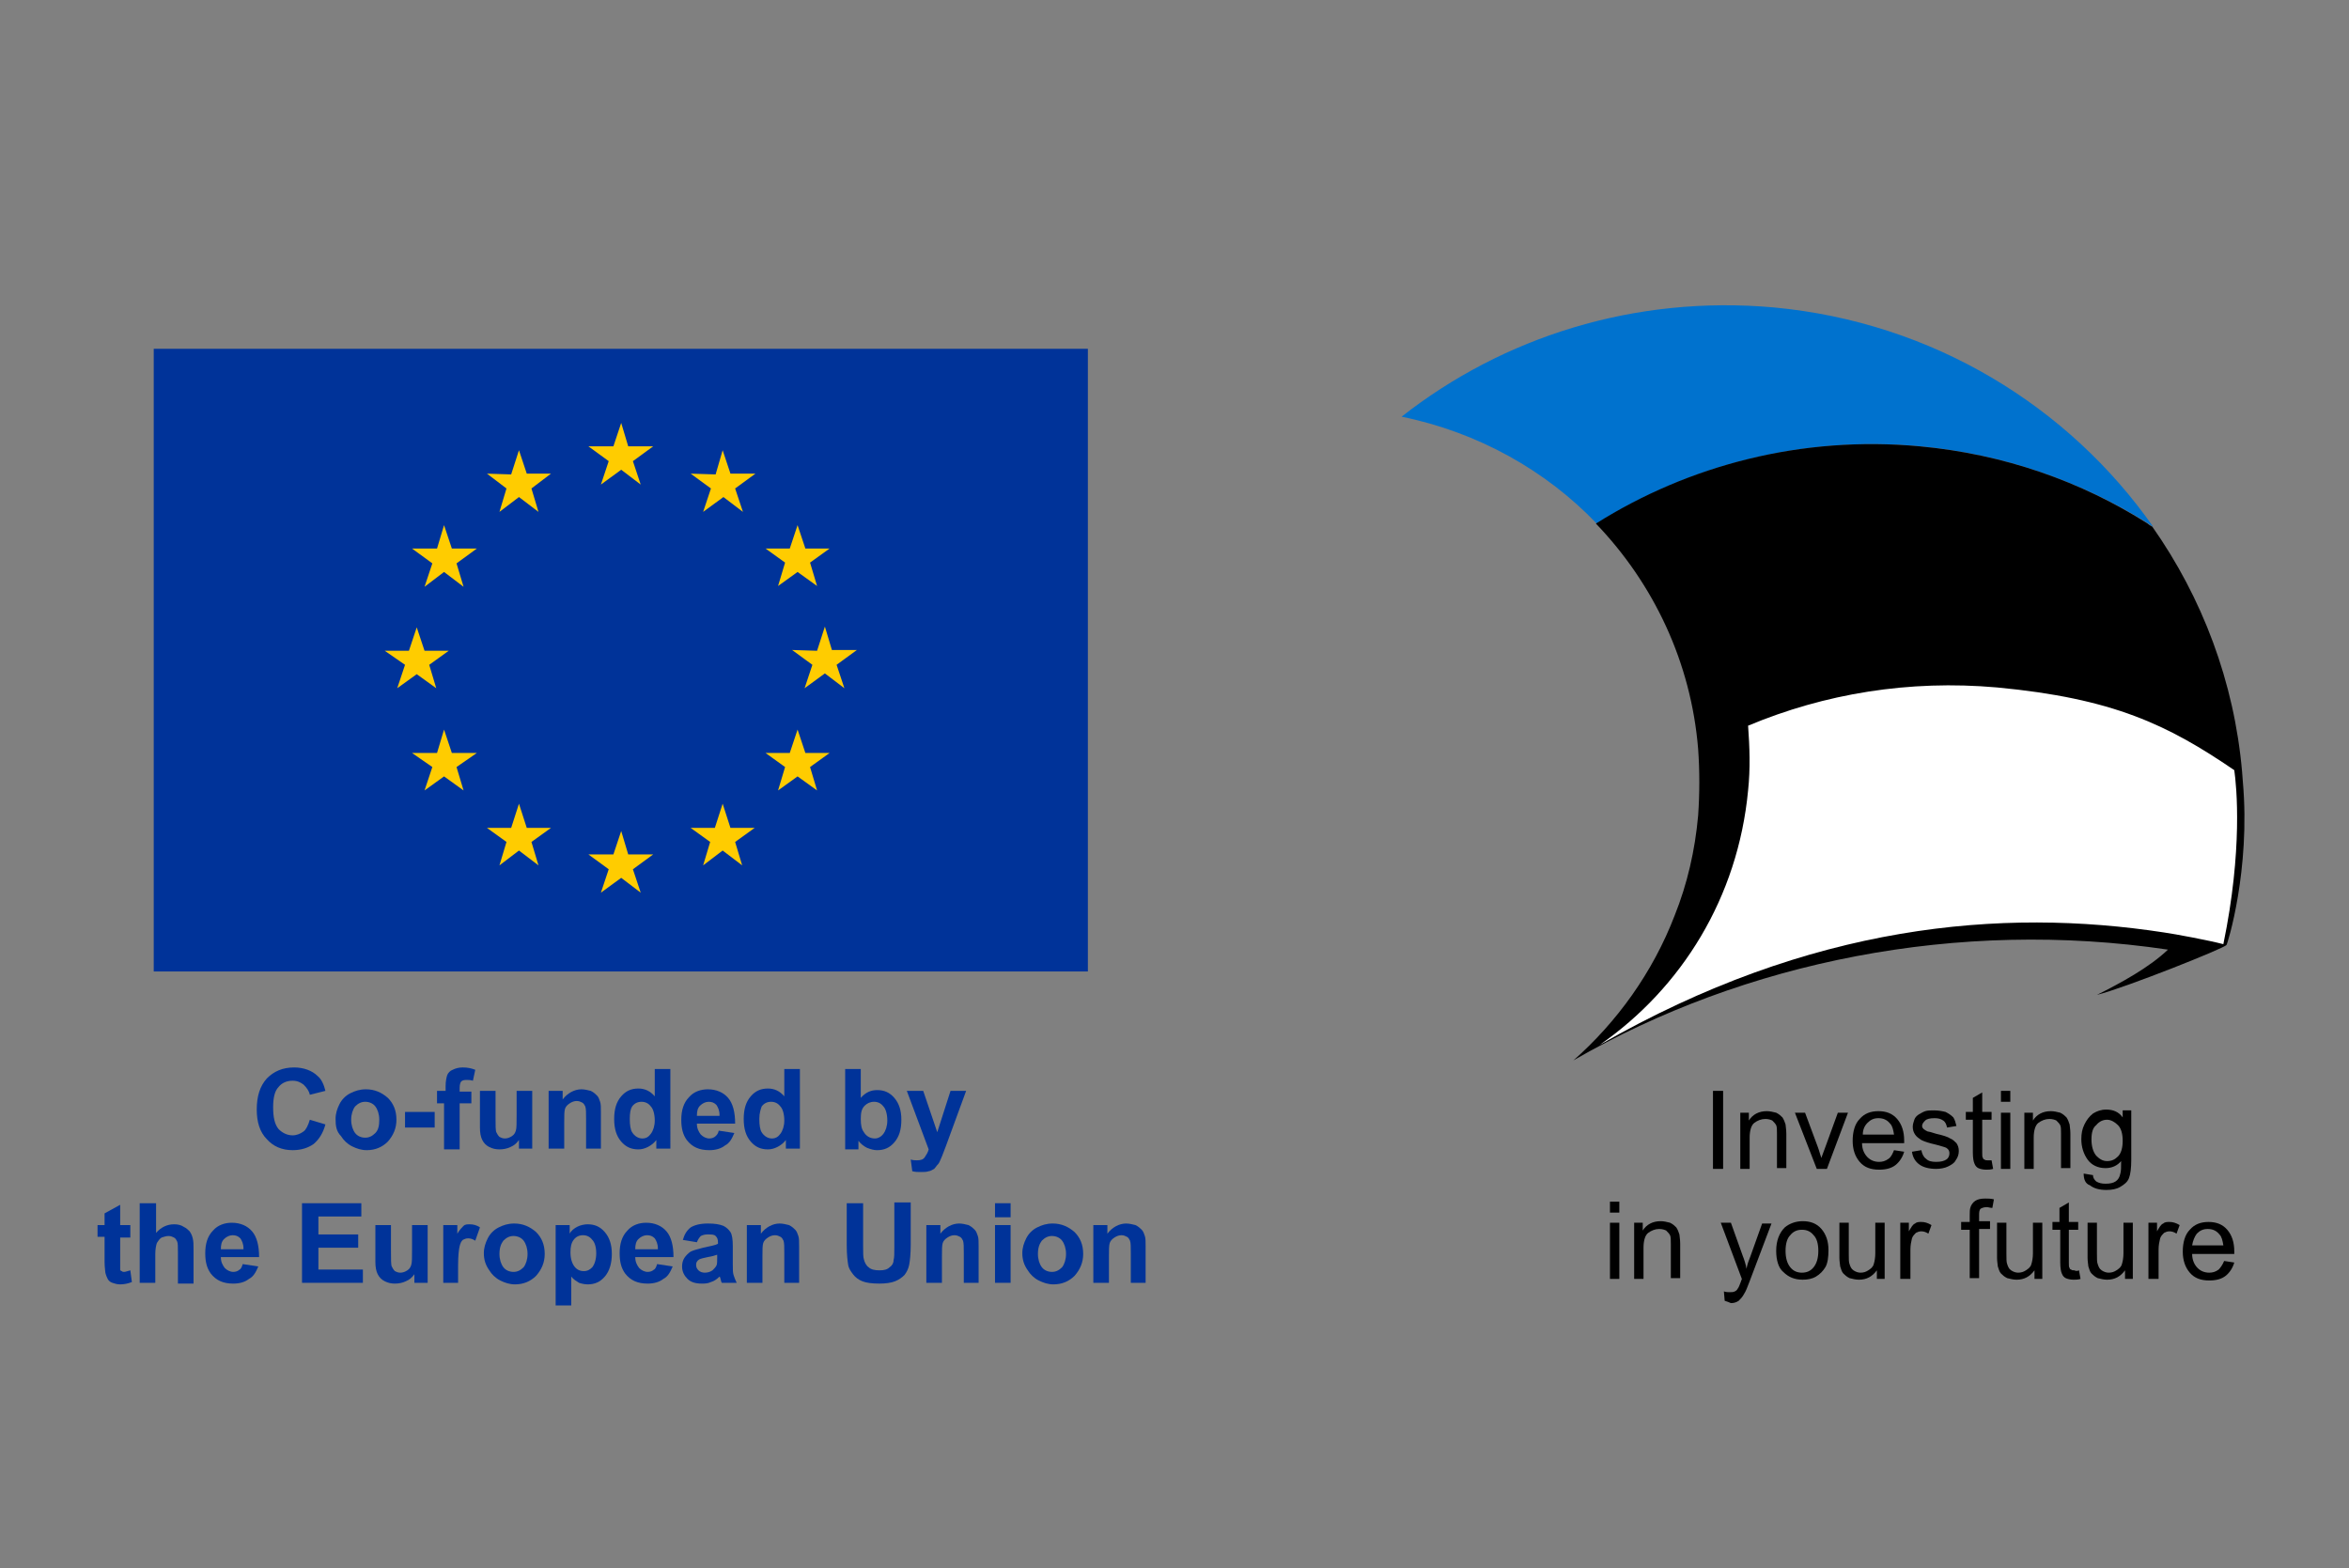 <?xml version="1.0" encoding="utf-8"?>
<!-- Generator: Adobe Illustrator 24.0.2, SVG Export Plug-In . SVG Version: 6.00 Build 0)  -->
<svg version="1.1" id="Layer_1" xmlns="http://www.w3.org/2000/svg" xmlns:xlink="http://www.w3.org/1999/xlink" x="0px" y="0px"
	 viewBox="0 0 301 201" style="enable-background:new 0 0 301 201;" xml:space="preserve">
<rect x="0" y="0" width="301" height="201" fill="#808080" stroke="none"/>
<style type="text/css">
	.st0{fill-rule:evenodd;clip-rule:evenodd;fill:#0072CE;}
	.st1{fill-rule:evenodd;clip-rule:evenodd;fill:#FFFFFF;}
	.st2{fill-rule:evenodd;clip-rule:evenodd;}
	.st3{fill:#FFCC00;}
	.st4{fill:#003399;}
</style>
<g>
	<g>
		<g>
			<path class="st0" d="M246.1,57.2c10.7,1,20.6,4.5,29.2,9.9c0,0,0.2,0.2,0.6,0.4c-10.8-15.4-28.2-26.2-48.6-28.1
				c-17.9-1.6-34.7,3.8-47.7,14c9.8,2,18.5,6.9,25,13.7C216.5,59.6,231,55.8,246.1,57.2z"/>
			<path class="st1" d="M287.4,99.5C287.4,99.5,287.4,99.5,287.4,99.5C287.4,99.5,287.4,99.5,287.4,99.5
				C287.4,99.5,287.4,99.5,287.4,99.5z"/>
			<path class="st2" d="M287.4,100.2c0-0.2-0.1-1.1-0.1-1.3c-1-11.5-5.1-22.3-11.5-31.4c-0.4-0.2-0.6-0.4-0.6-0.4
				c-8.5-5.4-18.4-8.9-29.2-9.9c-15.1-1.4-29.6,2.4-41.5,9.9c7.4,7.7,12.2,17.8,13.1,28.9c0.2,2.8,0.2,5.6,0,8.5
				c-0.4,4.5-1.4,8.8-3,12.8c-2.8,7.3-7.4,13.7-13.1,18.7l0.1-0.1c22-12.7,49.3-18.2,76.2-14.2c-2.4,2.3-6.1,4.3-9.1,5.8
				c3.6-0.9,16.4-6,16.6-6.4c0,0,0,0,0,0h0C285.4,121.1,288.4,111.5,287.4,100.2z"/>
			<path class="st1" d="M286.3,98.7c-8.5-5.8-15.5-9.2-30.4-10.6c-11.3-1-22.1,0.8-31.9,4.9c0.2,2.7,0.3,5.5,0,8.3
				c-1.3,13.7-8.5,25.3-19,32.6c27-15.5,51.5-17.6,72.3-14.4c1.4,0.2,5.7,1,7.6,1.5C287.4,108.9,286.6,100.8,286.3,98.7z"/>
		</g>
		<g>
			<rect x="219.5" y="139.8" width="1.3" height="10"/>
			<path d="M223,149.8v-7.2h1.1v1c0.5-0.8,1.3-1.2,2.3-1.2c0.4,0,0.8,0.1,1.2,0.2c0.4,0.2,0.6,0.4,0.8,0.6c0.2,0.3,0.3,0.6,0.4,0.9
				c0,0.2,0.1,0.6,0.1,1.2v4.4h-1.2v-4.4c0-0.5,0-0.9-0.1-1.1c-0.1-0.2-0.3-0.4-0.5-0.6c-0.2-0.1-0.5-0.2-0.9-0.2
				c-0.5,0-1,0.2-1.4,0.5c-0.4,0.3-0.6,1-0.6,1.9v4H223z"/>
			<path d="M232.8,149.8l-2.8-7.2h1.3l1.6,4.3c0.2,0.5,0.3,1,0.5,1.5c0.1-0.4,0.3-0.8,0.5-1.4l1.6-4.4h1.3l-2.7,7.2H232.8z"/>
			<path d="M242.7,147.4l1.3,0.2c-0.2,0.7-0.6,1.3-1.1,1.7c-0.5,0.4-1.2,0.6-2.1,0.6c-1.1,0-1.9-0.3-2.5-1c-0.6-0.7-0.9-1.6-0.9-2.7
				c0-1.2,0.3-2.2,0.9-2.8c0.6-0.7,1.4-1,2.4-1c1,0,1.8,0.3,2.4,1c0.6,0.7,0.9,1.6,0.9,2.8c0,0.1,0,0.2,0,0.3h-5.4
				c0,0.8,0.3,1.4,0.7,1.8c0.4,0.4,0.9,0.6,1.5,0.6c0.4,0,0.8-0.1,1.2-0.4C242.3,148.3,242.5,147.9,242.7,147.4L242.7,147.4z
				 M238.7,145.4h4c-0.1-0.6-0.2-1.1-0.5-1.4c-0.4-0.5-0.9-0.7-1.5-0.7c-0.6,0-1,0.2-1.4,0.6C238.9,144.3,238.7,144.8,238.7,145.4z"
				/>
			<path d="M245,147.6l1.2-0.2c0.1,0.5,0.3,0.9,0.6,1.1c0.3,0.3,0.7,0.4,1.3,0.4c0.6,0,1-0.1,1.3-0.3c0.3-0.2,0.4-0.5,0.4-0.8
				c0-0.3-0.1-0.5-0.4-0.7c-0.2-0.1-0.6-0.2-1.3-0.4c-0.9-0.2-1.5-0.4-1.9-0.6c-0.3-0.2-0.6-0.4-0.8-0.7c-0.2-0.3-0.3-0.6-0.3-1
				c0-0.3,0.1-0.6,0.2-0.9c0.1-0.3,0.3-0.5,0.6-0.7c0.2-0.1,0.5-0.3,0.8-0.4c0.3-0.1,0.7-0.1,1.1-0.1c0.6,0,1.1,0.1,1.5,0.2
				c0.4,0.2,0.7,0.4,1,0.7c0.2,0.3,0.3,0.7,0.4,1.1l-1.2,0.2c-0.1-0.4-0.2-0.7-0.5-0.9c-0.3-0.2-0.6-0.3-1.1-0.3
				c-0.6,0-1,0.1-1.2,0.3c-0.2,0.2-0.4,0.4-0.4,0.7c0,0.2,0.1,0.3,0.2,0.4c0.1,0.1,0.3,0.2,0.5,0.3c0.1,0,0.5,0.1,1.1,0.3
				c0.9,0.2,1.5,0.4,1.8,0.6c0.3,0.1,0.6,0.4,0.8,0.6c0.2,0.3,0.3,0.6,0.3,1c0,0.4-0.1,0.8-0.4,1.2c-0.2,0.4-0.6,0.6-1,0.8
				c-0.4,0.2-1,0.3-1.5,0.3c-0.9,0-1.7-0.2-2.2-0.6C245.5,148.9,245.1,148.4,245,147.6z"/>
			<path d="M255.2,148.7l0.2,1.1c-0.3,0.1-0.7,0.1-0.9,0.1c-0.4,0-0.8-0.1-1-0.2c-0.2-0.1-0.4-0.3-0.5-0.6c-0.1-0.2-0.2-0.7-0.2-1.4
				v-4.2h-0.9v-1h0.9v-1.8l1.2-0.7v2.5h1.2v1h-1.2v4.2c0,0.4,0,0.6,0.1,0.7c0,0.1,0.1,0.2,0.2,0.2c0.1,0.1,0.2,0.1,0.4,0.1
				C254.7,148.7,254.9,148.7,255.2,148.7z"/>
			<path d="M256.4,141.2v-1.4h1.2v1.4H256.4L256.4,141.2z M256.4,149.8v-7.2h1.2v7.2H256.4z"/>
			<path d="M259.4,149.8v-7.2h1.1v1c0.5-0.8,1.3-1.2,2.3-1.2c0.4,0,0.8,0.1,1.2,0.2c0.4,0.2,0.6,0.4,0.8,0.6
				c0.2,0.3,0.3,0.6,0.4,0.9c0,0.2,0.1,0.6,0.1,1.2v4.4h-1.2v-4.4c0-0.5,0-0.9-0.1-1.1c-0.1-0.2-0.3-0.4-0.5-0.6
				c-0.2-0.1-0.5-0.2-0.9-0.2c-0.5,0-1,0.2-1.4,0.5c-0.4,0.3-0.6,1-0.6,1.9v4H259.4z"/>
			<path d="M267,150.4l1.2,0.2c0,0.4,0.2,0.6,0.4,0.8c0.3,0.2,0.7,0.3,1.2,0.3c0.6,0,1-0.1,1.3-0.3c0.3-0.2,0.5-0.5,0.6-1
				c0.1-0.3,0.1-0.8,0.1-1.6c-0.5,0.6-1.2,0.9-2,0.9c-1,0-1.8-0.4-2.3-1.1c-0.5-0.7-0.8-1.6-0.8-2.6c0-0.7,0.1-1.3,0.4-1.9
				c0.3-0.6,0.6-1,1.1-1.4c0.5-0.3,1-0.5,1.7-0.5c0.9,0,1.6,0.3,2.1,1v-0.9h1.1v6.3c0,1.1-0.1,1.9-0.3,2.4c-0.2,0.5-0.6,0.8-1.1,1.1
				c-0.5,0.3-1.1,0.4-1.8,0.4c-0.9,0-1.6-0.2-2.1-0.6C267.2,151.7,267,151.1,267,150.4L267,150.4z M268,146c0,0.9,0.2,1.6,0.6,2.1
				c0.4,0.4,0.8,0.7,1.4,0.7c0.6,0,1-0.2,1.4-0.6c0.4-0.4,0.6-1.1,0.6-2c0-0.9-0.2-1.6-0.6-2c-0.4-0.4-0.9-0.7-1.4-0.7
				c-0.5,0-1,0.2-1.4,0.7C268.2,144.5,268,145.1,268,146z"/>
			<path d="M206.3,155.4v-1.4h1.2v1.4H206.3L206.3,155.4z M206.3,163.9v-7.2h1.2v7.2H206.3z"/>
			<path d="M209.4,163.9v-7.2h1.1v1c0.5-0.8,1.3-1.2,2.3-1.2c0.4,0,0.8,0.1,1.2,0.2c0.4,0.2,0.6,0.4,0.8,0.6
				c0.2,0.3,0.3,0.6,0.4,0.9c0,0.2,0.1,0.6,0.1,1.2v4.4h-1.2v-4.4c0-0.5,0-0.9-0.1-1.1c-0.1-0.2-0.3-0.4-0.5-0.6
				c-0.2-0.1-0.5-0.2-0.9-0.2c-0.5,0-1,0.2-1.4,0.5c-0.4,0.3-0.6,1-0.6,1.9v4H209.4z"/>
			<path d="M221,166.7l-0.1-1.2c0.3,0.1,0.5,0.1,0.7,0.1c0.3,0,0.5,0,0.7-0.1c0.2-0.1,0.3-0.2,0.4-0.4c0.1-0.1,0.2-0.4,0.4-0.9
				c0-0.1,0.1-0.2,0.1-0.3l-2.7-7.2h1.3l1.5,4.2c0.2,0.5,0.4,1.1,0.5,1.7c0.1-0.6,0.3-1.1,0.5-1.6l1.5-4.2h1.2l-2.8,7.4
				c-0.3,0.8-0.5,1.3-0.7,1.6c-0.2,0.4-0.5,0.7-0.7,0.9c-0.3,0.2-0.6,0.3-1,0.3C221.6,166.9,221.3,166.8,221,166.7z"/>
			<path d="M227.6,160.3c0-1.3,0.4-2.3,1.1-3c0.6-0.5,1.4-0.8,2.3-0.8c1,0,1.8,0.3,2.4,1c0.6,0.7,0.9,1.6,0.9,2.7
				c0,0.9-0.1,1.7-0.4,2.2c-0.3,0.5-0.7,0.9-1.2,1.2c-0.5,0.3-1.1,0.4-1.7,0.4c-1,0-1.8-0.3-2.5-1
				C227.9,162.5,227.6,161.5,227.6,160.3L227.6,160.3z M228.8,160.3c0,0.9,0.2,1.6,0.6,2.1c0.4,0.5,0.9,0.7,1.5,0.7
				c0.6,0,1.1-0.2,1.5-0.7c0.4-0.5,0.6-1.2,0.6-2.1c0-0.9-0.2-1.6-0.6-2c-0.4-0.5-0.9-0.7-1.5-0.7c-0.6,0-1.1,0.2-1.5,0.7
				C229,158.7,228.8,159.4,228.8,160.3z"/>
			<path d="M240.5,163.9v-1.1c-0.6,0.8-1.3,1.2-2.3,1.2c-0.4,0-0.8-0.1-1.2-0.2c-0.4-0.2-0.6-0.4-0.8-0.6c-0.2-0.2-0.3-0.6-0.4-0.9
				c0-0.2-0.1-0.6-0.1-1.1v-4.5h1.2v4c0,0.6,0,1.1,0.1,1.3c0.1,0.3,0.2,0.6,0.5,0.8c0.3,0.2,0.6,0.3,0.9,0.3c0.4,0,0.7-0.1,1-0.3
				c0.3-0.2,0.6-0.4,0.7-0.8c0.1-0.3,0.2-0.8,0.2-1.4v-3.9h1.2v7.2H240.5z"/>
			<path d="M243.5,163.9v-7.2h1.1v1.1c0.3-0.5,0.5-0.9,0.8-1c0.2-0.2,0.5-0.2,0.8-0.2c0.4,0,0.8,0.1,1.3,0.4l-0.4,1.1
				c-0.3-0.2-0.6-0.3-0.9-0.3c-0.3,0-0.5,0.1-0.7,0.2c-0.2,0.2-0.4,0.4-0.5,0.7c-0.1,0.4-0.2,0.9-0.2,1.4v3.8H243.5z"/>
			<path d="M252.4,163.9v-6.3h-1.1v-1h1.1v-0.8c0-0.5,0-0.8,0.1-1.1c0.1-0.3,0.3-0.6,0.6-0.8c0.3-0.2,0.7-0.3,1.3-0.3
				c0.3,0,0.7,0,1.1,0.1l-0.2,1.1c-0.3,0-0.5-0.1-0.7-0.1c-0.4,0-0.6,0.1-0.8,0.2c-0.2,0.2-0.2,0.5-0.2,0.9v0.7h1.4v1h-1.4v6.3
				H252.4z"/>
			<path d="M260.7,163.9v-1.1c-0.6,0.8-1.3,1.2-2.3,1.2c-0.4,0-0.8-0.1-1.2-0.2c-0.4-0.2-0.6-0.4-0.8-0.6c-0.2-0.2-0.3-0.6-0.4-0.9
				c0-0.2-0.1-0.6-0.1-1.1v-4.5h1.2v4c0,0.6,0,1.1,0.1,1.3c0.1,0.3,0.2,0.6,0.5,0.8c0.3,0.2,0.6,0.3,0.9,0.3c0.4,0,0.7-0.1,1-0.3
				c0.3-0.2,0.6-0.4,0.7-0.8c0.1-0.3,0.2-0.8,0.2-1.4v-3.9h1.2v7.2H260.7z"/>
			<path d="M266.4,162.8l0.2,1.1c-0.3,0.1-0.7,0.1-0.9,0.1c-0.4,0-0.8-0.1-1-0.2c-0.2-0.1-0.4-0.3-0.5-0.6c-0.1-0.2-0.2-0.7-0.2-1.4
				v-4.2H263v-1h0.9v-1.8l1.2-0.7v2.5h1.2v1h-1.2v4.2c0,0.4,0,0.6,0.1,0.7c0,0.1,0.1,0.2,0.2,0.2c0.1,0.1,0.2,0.1,0.4,0.1
				C266,162.9,266.2,162.9,266.4,162.8z"/>
			<path d="M272.3,163.9v-1.1c-0.6,0.8-1.3,1.2-2.3,1.2c-0.4,0-0.8-0.1-1.2-0.2c-0.4-0.2-0.6-0.4-0.8-0.6c-0.2-0.2-0.3-0.6-0.4-0.9
				c0-0.2-0.1-0.6-0.1-1.1v-4.5h1.2v4c0,0.6,0,1.1,0.1,1.3c0.1,0.3,0.2,0.6,0.5,0.8c0.3,0.2,0.6,0.3,0.9,0.3c0.4,0,0.7-0.1,1-0.3
				c0.3-0.2,0.6-0.4,0.7-0.8c0.1-0.3,0.2-0.8,0.2-1.4v-3.9h1.2v7.2H272.3z"/>
			<path d="M275.3,163.9v-7.2h1.1v1.1c0.3-0.5,0.5-0.9,0.8-1c0.2-0.2,0.5-0.2,0.8-0.2c0.4,0,0.8,0.1,1.3,0.4l-0.4,1.1
				c-0.3-0.2-0.6-0.3-0.9-0.3c-0.3,0-0.5,0.1-0.7,0.2c-0.2,0.2-0.4,0.4-0.5,0.7c-0.1,0.4-0.2,0.9-0.2,1.4v3.8H275.3z"/>
			<path d="M285,161.6l1.3,0.2c-0.2,0.7-0.6,1.3-1.1,1.7c-0.5,0.4-1.2,0.6-2.1,0.6c-1.1,0-1.9-0.3-2.5-1c-0.6-0.7-0.9-1.6-0.9-2.7
				c0-1.2,0.3-2.2,0.9-2.8c0.6-0.7,1.4-1,2.4-1c1,0,1.8,0.3,2.4,1c0.6,0.7,0.9,1.6,0.9,2.8c0,0.1,0,0.2,0,0.3h-5.4
				c0,0.8,0.3,1.4,0.7,1.8c0.4,0.4,0.9,0.6,1.5,0.6c0.4,0,0.8-0.1,1.2-0.4C284.5,162.5,284.8,162.1,285,161.6L285,161.6z
				 M280.9,159.6h4c-0.1-0.6-0.2-1.1-0.5-1.4c-0.4-0.5-0.9-0.7-1.5-0.7c-0.6,0-1,0.2-1.4,0.6C281.2,158.5,281,159,280.9,159.6z"/>
		</g>
	</g>
	<g>
		<g>
			<g>
				<rect x="19.7" y="44.7" class="st4" width="119.7" height="79.8"/>
			</g>
			<g>
				<polygon class="st3" points="77,62.1 79.6,60.2 82.1,62.1 81.1,59.1 83.7,57.2 80.5,57.2 79.6,54.2 78.6,57.2 75.4,57.2 
					78,59.1 				"/>
				<polygon class="st3" points="64,65.6 66.5,63.7 69,65.6 68.1,62.6 70.6,60.7 67.5,60.7 66.5,57.7 65.5,60.8 62.4,60.7 
					64.9,62.6 				"/>
				<polygon class="st3" points="56.9,67.3 56,70.3 52.8,70.3 55.4,72.2 54.4,75.2 56.9,73.3 59.4,75.2 58.5,72.2 61.1,70.3 
					57.9,70.3 				"/>
				<polygon class="st3" points="53.4,86.4 55.9,88.2 55,85.2 57.5,83.4 54.4,83.4 53.4,80.4 52.4,83.4 49.3,83.4 51.9,85.2 
					50.9,88.2 				"/>
				<polygon class="st3" points="57.9,96.5 56.9,93.5 56,96.5 52.8,96.5 55.4,98.3 54.4,101.3 56.9,99.5 59.4,101.3 58.5,98.3 
					61.1,96.5 				"/>
				<polygon class="st3" points="67.5,106.1 66.5,103 65.5,106.1 62.4,106.1 64.9,107.9 64,110.9 66.5,109 69,110.9 68.1,107.9 
					70.6,106.1 				"/>
				<polygon class="st3" points="80.5,109.5 79.6,106.5 78.6,109.5 75.4,109.5 78,111.4 77,114.4 79.6,112.5 82.1,114.4 81.1,111.4 
					83.7,109.5 				"/>
				<polygon class="st3" points="93.6,106.1 92.6,103 91.6,106.1 88.5,106.1 91,107.9 90.1,110.9 92.6,109 95.1,110.9 94.2,107.9 
					96.7,106.1 				"/>
				<polygon class="st3" points="103.2,96.5 102.2,93.5 101.2,96.5 98.1,96.5 100.6,98.3 99.7,101.3 102.2,99.5 104.7,101.3 
					103.8,98.3 106.3,96.5 				"/>
				<polygon class="st3" points="109.8,83.3 106.6,83.3 105.7,80.3 104.7,83.4 101.5,83.3 104.1,85.2 103.1,88.2 105.7,86.3 
					108.2,88.2 107.2,85.2 				"/>
				<polygon class="st3" points="99.7,75.1 102.2,73.3 104.7,75.1 103.8,72.1 106.3,70.3 103.2,70.3 102.2,67.3 101.2,70.3 
					98.1,70.3 100.6,72.1 				"/>
				<polygon class="st3" points="92.6,57.7 91.7,60.8 88.5,60.7 91.1,62.6 90.1,65.6 92.7,63.7 95.2,65.6 94.2,62.6 96.8,60.7 
					93.6,60.7 				"/>
			</g>
		</g>
		<g>
			<path class="st4" d="M39.7,143.5l2,0.6c-0.3,1.1-0.8,1.9-1.5,2.5c-0.7,0.5-1.6,0.8-2.7,0.8c-1.4,0-2.5-0.5-3.3-1.4
				c-0.9-0.9-1.3-2.2-1.3-3.8c0-1.7,0.4-3,1.3-4c0.9-0.9,2-1.4,3.5-1.4c1.2,0,2.3,0.4,3,1.1c0.5,0.4,0.8,1.1,1,1.9l-2,0.5
				c-0.1-0.5-0.4-0.9-0.8-1.3c-0.4-0.3-0.8-0.5-1.4-0.5c-0.8,0-1.4,0.3-1.8,0.8c-0.5,0.5-0.7,1.4-0.7,2.6c0,1.3,0.2,2.2,0.7,2.8
				c0.5,0.5,1.1,0.8,1.8,0.8c0.5,0,1-0.2,1.4-0.5C39.2,144.8,39.5,144.2,39.7,143.5z"/>
			<path class="st4" d="M43,143.4c0-0.7,0.2-1.3,0.5-1.9c0.3-0.6,0.8-1.1,1.4-1.4c0.6-0.3,1.2-0.5,2-0.5c1.1,0,2,0.4,2.8,1.1
				c0.7,0.7,1.1,1.6,1.1,2.8c0,1.1-0.4,2-1.1,2.8c-0.7,0.7-1.6,1.1-2.7,1.1c-0.7,0-1.3-0.2-1.9-0.5s-1.1-0.8-1.4-1.3
				C43.1,145,43,144.3,43,143.4z M45,143.5c0,0.7,0.2,1.3,0.5,1.7c0.3,0.4,0.8,0.6,1.3,0.6s0.9-0.2,1.3-0.6s0.5-1,0.5-1.7
				c0-0.7-0.2-1.3-0.5-1.7s-0.8-0.6-1.3-0.6s-0.9,0.2-1.3,0.6C45.2,142.2,45,142.8,45,143.5z"/>
			<path class="st4" d="M51.9,144.5v-2h3.8v2H51.9z"/>
			<path class="st4" d="M56,139.8h1.1v-0.6c0-0.6,0.1-1.1,0.2-1.4c0.1-0.3,0.4-0.6,0.7-0.7c0.4-0.2,0.8-0.3,1.3-0.3
				c0.6,0,1.1,0.1,1.6,0.3l-0.3,1.4c-0.3-0.1-0.6-0.1-0.9-0.1c-0.3,0-0.5,0.1-0.6,0.2c-0.1,0.1-0.2,0.4-0.2,0.8v0.5h1.5v1.5h-1.5
				v5.9h-2v-5.9H56V139.8z"/>
			<path class="st4" d="M66.5,147.2v-1.1c-0.3,0.4-0.6,0.7-1.1,0.9c-0.4,0.2-0.9,0.3-1.4,0.3c-0.5,0-0.9-0.1-1.3-0.3
				c-0.4-0.2-0.7-0.5-0.9-0.9c-0.2-0.4-0.3-0.9-0.3-1.6v-4.7h2v3.4c0,1,0,1.7,0.1,1.9c0.1,0.2,0.2,0.4,0.4,0.6
				c0.2,0.1,0.4,0.2,0.7,0.2c0.3,0,0.6-0.1,0.9-0.3c0.3-0.2,0.4-0.4,0.5-0.7c0.1-0.3,0.1-0.9,0.1-2v-3.1h2v7.4H66.5z"/>
			<path class="st4" d="M77.1,147.2h-2v-3.8c0-0.8,0-1.3-0.1-1.6c-0.1-0.2-0.2-0.4-0.4-0.5c-0.2-0.1-0.4-0.2-0.7-0.2
				c-0.3,0-0.6,0.1-0.9,0.3c-0.3,0.2-0.5,0.4-0.6,0.7c-0.1,0.3-0.1,0.9-0.1,1.7v3.4h-2v-7.4h1.8v1.1c0.6-0.8,1.5-1.3,2.4-1.3
				c0.4,0,0.8,0.1,1.2,0.2c0.4,0.2,0.6,0.4,0.8,0.6c0.2,0.2,0.3,0.5,0.4,0.8c0.1,0.3,0.1,0.7,0.1,1.3V147.2z"/>
			<path class="st4" d="M85.9,147.2h-1.8v-1.1c-0.3,0.4-0.7,0.7-1.1,0.9c-0.4,0.2-0.8,0.3-1.2,0.3c-0.9,0-1.6-0.3-2.2-1
				c-0.6-0.7-0.9-1.6-0.9-2.9c0-1.3,0.3-2.2,0.9-2.9c0.6-0.7,1.3-1,2.2-1c0.8,0,1.5,0.3,2.1,1V137h2V147.2z M80.7,143.4
				c0,0.8,0.1,1.4,0.3,1.7c0.3,0.5,0.8,0.8,1.3,0.8c0.5,0,0.8-0.2,1.1-0.6c0.3-0.4,0.5-1,0.5-1.7c0-0.8-0.2-1.5-0.5-1.8
				c-0.3-0.4-0.7-0.6-1.2-0.6c-0.5,0-0.9,0.2-1.2,0.6C80.8,142.1,80.7,142.6,80.7,143.4z"/>
			<path class="st4" d="M92.1,144.9l2,0.3c-0.3,0.7-0.6,1.3-1.2,1.6c-0.5,0.4-1.2,0.6-2,0.6c-1.3,0-2.2-0.4-2.9-1.3
				c-0.5-0.7-0.7-1.5-0.7-2.6c0-1.2,0.3-2.2,1-2.9c0.6-0.7,1.5-1,2.4-1c1.1,0,2,0.4,2.6,1.1c0.6,0.7,0.9,1.8,0.9,3.3h-4.9
				c0,0.6,0.2,1,0.5,1.4c0.3,0.3,0.7,0.5,1.1,0.5c0.3,0,0.6-0.1,0.8-0.3S92,145.3,92.1,144.9z M92.2,142.9c0-0.6-0.2-1-0.4-1.3
				c-0.3-0.3-0.6-0.4-1-0.4c-0.4,0-0.8,0.2-1.1,0.5c-0.3,0.3-0.4,0.7-0.4,1.3H92.2z"/>
			<path class="st4" d="M102.5,147.2h-1.8v-1.1c-0.3,0.4-0.7,0.7-1.1,0.9c-0.4,0.2-0.8,0.3-1.2,0.3c-0.9,0-1.6-0.3-2.2-1
				c-0.6-0.7-0.9-1.6-0.9-2.9c0-1.3,0.3-2.2,0.9-2.9c0.6-0.7,1.3-1,2.2-1c0.8,0,1.5,0.3,2.1,1V137h2V147.2z M97.3,143.4
				c0,0.8,0.1,1.4,0.3,1.7c0.3,0.5,0.8,0.8,1.3,0.8c0.5,0,0.8-0.2,1.1-0.6c0.3-0.4,0.5-1,0.5-1.7c0-0.8-0.2-1.5-0.5-1.8
				c-0.3-0.4-0.7-0.6-1.2-0.6c-0.5,0-0.9,0.2-1.2,0.6C97.5,142.1,97.3,142.6,97.3,143.4z"/>
			<path class="st4" d="M108.3,147.2V137h2v3.7c0.6-0.7,1.3-1,2.1-1c0.9,0,1.6,0.3,2.2,1c0.6,0.7,0.9,1.6,0.9,2.8
				c0,1.3-0.3,2.2-0.9,2.9c-0.6,0.7-1.3,1-2.2,1c-0.4,0-0.8-0.1-1.3-0.3c-0.4-0.2-0.8-0.5-1.1-0.9v1.1H108.3z M110.3,143.4
				c0,0.8,0.1,1.3,0.4,1.7c0.3,0.5,0.8,0.8,1.4,0.8c0.4,0,0.8-0.2,1.1-0.6c0.3-0.4,0.5-1,0.5-1.7c0-0.8-0.2-1.5-0.5-1.8
				c-0.3-0.4-0.7-0.6-1.2-0.6c-0.5,0-0.9,0.2-1.2,0.5C110.4,142.1,110.3,142.6,110.3,143.4z"/>
			<path class="st4" d="M116.2,139.8h2.1l1.8,5.3l1.7-5.3h2l-2.6,7.1l-0.5,1.3c-0.2,0.4-0.3,0.8-0.5,1c-0.2,0.2-0.3,0.4-0.5,0.6
				c-0.2,0.1-0.5,0.3-0.7,0.3c-0.3,0.1-0.6,0.1-1,0.1c-0.4,0-0.7,0-1.1-0.1l-0.2-1.5c0.3,0.1,0.6,0.1,0.8,0.1c0.5,0,0.8-0.1,1-0.4
				c0.2-0.3,0.4-0.6,0.5-1L116.2,139.8z"/>
			<path class="st4" d="M16.7,157v1.6h-1.3v3c0,0.6,0,1,0,1.1c0,0.1,0.1,0.2,0.2,0.2c0.1,0.1,0.2,0.1,0.3,0.1c0.2,0,0.4-0.1,0.8-0.2
				l0.2,1.5c-0.5,0.2-1,0.3-1.5,0.3c-0.4,0-0.7-0.1-1-0.2c-0.3-0.1-0.5-0.3-0.6-0.5c-0.1-0.2-0.2-0.4-0.3-0.8c0-0.2-0.1-0.7-0.1-1.4
				v-3.2h-0.9V157h0.9v-1.5l2-1.1v2.6H16.7z"/>
			<path class="st4" d="M20,154.2v3.8c0.6-0.7,1.4-1.1,2.3-1.1c0.5,0,0.9,0.1,1.2,0.3c0.4,0.2,0.6,0.4,0.8,0.6
				c0.2,0.3,0.3,0.5,0.4,0.9s0.1,0.8,0.1,1.5v4.3h-2v-3.9c0-0.8,0-1.3-0.1-1.5c-0.1-0.2-0.2-0.4-0.4-0.5c-0.2-0.1-0.4-0.2-0.7-0.2
				c-0.3,0-0.6,0.1-0.9,0.2c-0.3,0.2-0.4,0.4-0.6,0.7c-0.1,0.3-0.2,0.8-0.2,1.4v3.7h-2v-10.2H20z"/>
			<path class="st4" d="M31.1,162l2,0.3c-0.3,0.7-0.6,1.3-1.2,1.6c-0.5,0.4-1.2,0.6-2,0.6c-1.3,0-2.2-0.4-2.9-1.3
				c-0.5-0.7-0.7-1.5-0.7-2.6c0-1.2,0.3-2.2,1-2.9c0.6-0.7,1.5-1,2.4-1c1.1,0,2,0.4,2.6,1.1c0.6,0.7,0.9,1.8,0.9,3.3h-4.9
				c0,0.6,0.2,1,0.5,1.4c0.3,0.3,0.7,0.5,1.1,0.5c0.3,0,0.6-0.1,0.8-0.3C30.8,162.7,31,162.4,31.1,162z M31.2,160
				c0-0.6-0.2-1-0.4-1.3c-0.3-0.3-0.6-0.4-1-0.4c-0.4,0-0.8,0.2-1.1,0.5c-0.3,0.3-0.4,0.7-0.4,1.3H31.2z"/>
			<path class="st4" d="M38.7,164.4v-10.2h7.6v1.7h-5.5v2.3h5.1v1.7h-5.1v2.8h5.7v1.7H38.7z"/>
			<path class="st4" d="M53.1,164.4v-1.1c-0.3,0.4-0.6,0.7-1.1,0.9c-0.4,0.2-0.9,0.3-1.4,0.3c-0.5,0-0.9-0.1-1.3-0.3
				c-0.4-0.2-0.7-0.5-0.9-0.9c-0.2-0.4-0.3-0.9-0.3-1.6V157h2v3.4c0,1,0,1.7,0.1,1.9c0.1,0.2,0.2,0.4,0.4,0.6
				c0.2,0.1,0.4,0.2,0.7,0.2c0.3,0,0.6-0.1,0.9-0.3c0.3-0.2,0.4-0.4,0.5-0.7c0.1-0.3,0.1-0.9,0.1-2V157h2v7.4H53.1z"/>
			<path class="st4" d="M58.8,164.4h-2V157h1.8v1.1c0.3-0.5,0.6-0.8,0.8-1c0.2-0.2,0.5-0.2,0.8-0.2c0.4,0,0.9,0.1,1.3,0.4l-0.6,1.7
				c-0.3-0.2-0.6-0.3-0.9-0.3c-0.3,0-0.5,0.1-0.7,0.2c-0.2,0.2-0.3,0.4-0.4,0.8c-0.1,0.4-0.2,1.2-0.2,2.5V164.4z"/>
			<path class="st4" d="M62,160.6c0-0.7,0.2-1.3,0.5-1.9c0.3-0.6,0.8-1.1,1.4-1.4c0.6-0.3,1.2-0.5,2-0.5c1.1,0,2,0.4,2.8,1.1
				c0.7,0.7,1.1,1.6,1.1,2.8c0,1.1-0.4,2-1.1,2.8c-0.7,0.7-1.6,1.1-2.7,1.1c-0.7,0-1.3-0.2-1.9-0.5c-0.6-0.3-1.1-0.8-1.4-1.3
				C62.2,162.1,62,161.4,62,160.6z M64,160.7c0,0.7,0.2,1.3,0.5,1.7c0.3,0.4,0.8,0.6,1.3,0.6s0.9-0.2,1.3-0.6c0.3-0.4,0.5-1,0.5-1.7
				c0-0.7-0.2-1.3-0.5-1.7c-0.3-0.4-0.8-0.6-1.3-0.6s-0.9,0.2-1.3,0.6C64.2,159.4,64,159.9,64,160.7z"/>
			<path class="st4" d="M71.1,157H73v1.1c0.2-0.4,0.6-0.7,1-0.9c0.4-0.2,0.9-0.3,1.3-0.3c0.9,0,1.6,0.3,2.2,1
				c0.6,0.7,0.9,1.6,0.9,2.8c0,1.2-0.3,2.2-0.9,2.9c-0.6,0.7-1.3,1-2.2,1c-0.4,0-0.8-0.1-1.1-0.2c-0.3-0.2-0.7-0.4-1-0.8v3.7h-2V157
				z M73.1,160.5c0,0.8,0.2,1.4,0.5,1.8c0.3,0.4,0.7,0.6,1.2,0.6c0.5,0,0.8-0.2,1.1-0.5c0.3-0.4,0.5-1,0.5-1.8
				c0-0.8-0.2-1.4-0.5-1.7c-0.3-0.4-0.7-0.6-1.2-0.6c-0.5,0-0.9,0.2-1.2,0.6C73.2,159.3,73.1,159.8,73.1,160.5z"/>
			<path class="st4" d="M84.2,162l2,0.3c-0.3,0.7-0.6,1.3-1.2,1.6c-0.5,0.4-1.2,0.6-2,0.6c-1.3,0-2.2-0.4-2.9-1.3
				c-0.5-0.7-0.7-1.5-0.7-2.6c0-1.2,0.3-2.2,1-2.9c0.6-0.7,1.5-1,2.4-1c1.1,0,2,0.4,2.6,1.1c0.6,0.7,0.9,1.8,0.9,3.3h-4.9
				c0,0.6,0.2,1,0.5,1.4c0.3,0.3,0.7,0.5,1.1,0.5c0.3,0,0.6-0.1,0.8-0.3C83.9,162.7,84.1,162.4,84.2,162z M84.3,160
				c0-0.6-0.2-1-0.4-1.3c-0.3-0.3-0.6-0.4-1-0.4c-0.4,0-0.8,0.2-1.1,0.5c-0.3,0.3-0.4,0.7-0.4,1.3H84.3z"/>
			<path class="st4" d="M89.3,159.2l-1.8-0.3c0.2-0.7,0.5-1.2,1-1.6c0.5-0.3,1.2-0.5,2.2-0.5c0.9,0,1.5,0.1,2,0.3
				c0.4,0.2,0.7,0.5,0.9,0.8c0.2,0.3,0.3,0.9,0.3,1.8l0,2.3c0,0.7,0,1.1,0.1,1.4c0.1,0.3,0.2,0.6,0.4,1h-1.9
				c-0.1-0.1-0.1-0.3-0.2-0.6c0-0.1-0.1-0.2-0.1-0.2c-0.3,0.3-0.7,0.6-1.1,0.7c-0.4,0.2-0.8,0.2-1.2,0.2c-0.8,0-1.4-0.2-1.8-0.6
				c-0.4-0.4-0.7-0.9-0.7-1.6c0-0.4,0.1-0.8,0.3-1.1c0.2-0.3,0.5-0.6,0.8-0.8c0.4-0.2,0.9-0.3,1.6-0.5c0.9-0.2,1.5-0.3,1.9-0.5v-0.2
				c0-0.4-0.1-0.6-0.3-0.8c-0.2-0.2-0.5-0.2-1.1-0.2c-0.3,0-0.6,0.1-0.8,0.2C89.6,158.6,89.4,158.9,89.3,159.2z M91.9,160.8
				c-0.3,0.1-0.6,0.2-1.2,0.3c-0.5,0.1-0.9,0.2-1.1,0.3c-0.3,0.2-0.4,0.4-0.4,0.7c0,0.3,0.1,0.5,0.3,0.7s0.5,0.3,0.8,0.3
				c0.4,0,0.7-0.1,1-0.3c0.2-0.2,0.4-0.4,0.5-0.6c0.1-0.2,0.1-0.5,0.1-1V160.8z"/>
			<path class="st4" d="M102.5,164.4h-2v-3.8c0-0.8,0-1.3-0.1-1.6c-0.1-0.2-0.2-0.4-0.4-0.5c-0.2-0.1-0.4-0.2-0.7-0.2
				c-0.3,0-0.6,0.1-0.9,0.3c-0.3,0.2-0.5,0.4-0.6,0.7c-0.1,0.3-0.1,0.9-0.1,1.7v3.4h-2V157h1.8v1.1c0.6-0.8,1.5-1.3,2.4-1.3
				c0.4,0,0.8,0.1,1.2,0.2c0.4,0.2,0.6,0.4,0.8,0.6c0.2,0.2,0.3,0.5,0.4,0.8c0.1,0.3,0.1,0.7,0.1,1.3V164.4z"/>
			<path class="st4" d="M108.5,154.2h2.1v5.5c0,0.9,0,1.4,0.1,1.7c0.1,0.4,0.3,0.8,0.6,1c0.3,0.3,0.8,0.4,1.4,0.4
				c0.6,0,1-0.1,1.3-0.4c0.3-0.2,0.5-0.5,0.5-0.9c0.1-0.3,0.1-0.9,0.1-1.7v-5.7h2.1v5.4c0,1.2-0.1,2.1-0.2,2.6
				c-0.1,0.5-0.3,0.9-0.6,1.3c-0.3,0.3-0.7,0.6-1.2,0.8c-0.5,0.2-1.2,0.3-2,0.3c-1,0-1.7-0.1-2.2-0.3c-0.5-0.2-0.9-0.5-1.2-0.9
				c-0.3-0.4-0.5-0.7-0.6-1.1c-0.1-0.6-0.2-1.4-0.2-2.6V154.2z"/>
			<path class="st4" d="M125.5,164.4h-2v-3.8c0-0.8,0-1.3-0.1-1.6c-0.1-0.2-0.2-0.4-0.4-0.5c-0.2-0.1-0.4-0.2-0.7-0.2
				c-0.3,0-0.6,0.1-0.9,0.3c-0.3,0.2-0.5,0.4-0.6,0.7c-0.1,0.3-0.1,0.9-0.1,1.7v3.4h-2V157h1.8v1.1c0.6-0.8,1.5-1.3,2.4-1.3
				c0.4,0,0.8,0.1,1.2,0.2c0.4,0.2,0.6,0.4,0.8,0.6c0.2,0.2,0.3,0.5,0.4,0.8c0.1,0.3,0.1,0.7,0.1,1.3V164.4z"/>
			<path class="st4" d="M127.5,156v-1.8h2v1.8H127.5z M127.5,164.4V157h2v7.4H127.5z"/>
			<path class="st4" d="M131,160.6c0-0.7,0.2-1.3,0.5-1.9c0.3-0.6,0.8-1.1,1.4-1.4c0.6-0.3,1.2-0.5,2-0.5c1.1,0,2,0.4,2.8,1.1
				c0.7,0.7,1.1,1.6,1.1,2.8c0,1.1-0.4,2-1.1,2.8c-0.7,0.7-1.6,1.1-2.7,1.1c-0.7,0-1.3-0.2-1.9-0.5c-0.6-0.3-1.1-0.8-1.4-1.3
				C131.2,162.1,131,161.4,131,160.6z M133,160.7c0,0.7,0.2,1.3,0.5,1.7c0.3,0.4,0.8,0.6,1.3,0.6s0.9-0.2,1.3-0.6
				c0.3-0.4,0.5-1,0.5-1.7c0-0.7-0.2-1.3-0.5-1.7c-0.3-0.4-0.8-0.6-1.3-0.6s-0.9,0.2-1.3,0.6C133.2,159.4,133,159.9,133,160.7z"/>
			<path class="st4" d="M146.9,164.4h-2v-3.8c0-0.8,0-1.3-0.1-1.6c-0.1-0.2-0.2-0.4-0.4-0.5c-0.2-0.1-0.4-0.2-0.7-0.2
				c-0.3,0-0.6,0.1-0.9,0.3c-0.3,0.2-0.5,0.4-0.6,0.7c-0.1,0.3-0.1,0.9-0.1,1.7v3.4h-2V157h1.8v1.1c0.6-0.8,1.5-1.3,2.4-1.3
				c0.4,0,0.8,0.1,1.2,0.2c0.4,0.2,0.6,0.4,0.8,0.6c0.2,0.2,0.3,0.5,0.4,0.8c0.1,0.3,0.1,0.7,0.1,1.3V164.4z"/>
		</g>
	</g>
</g>
</svg>
